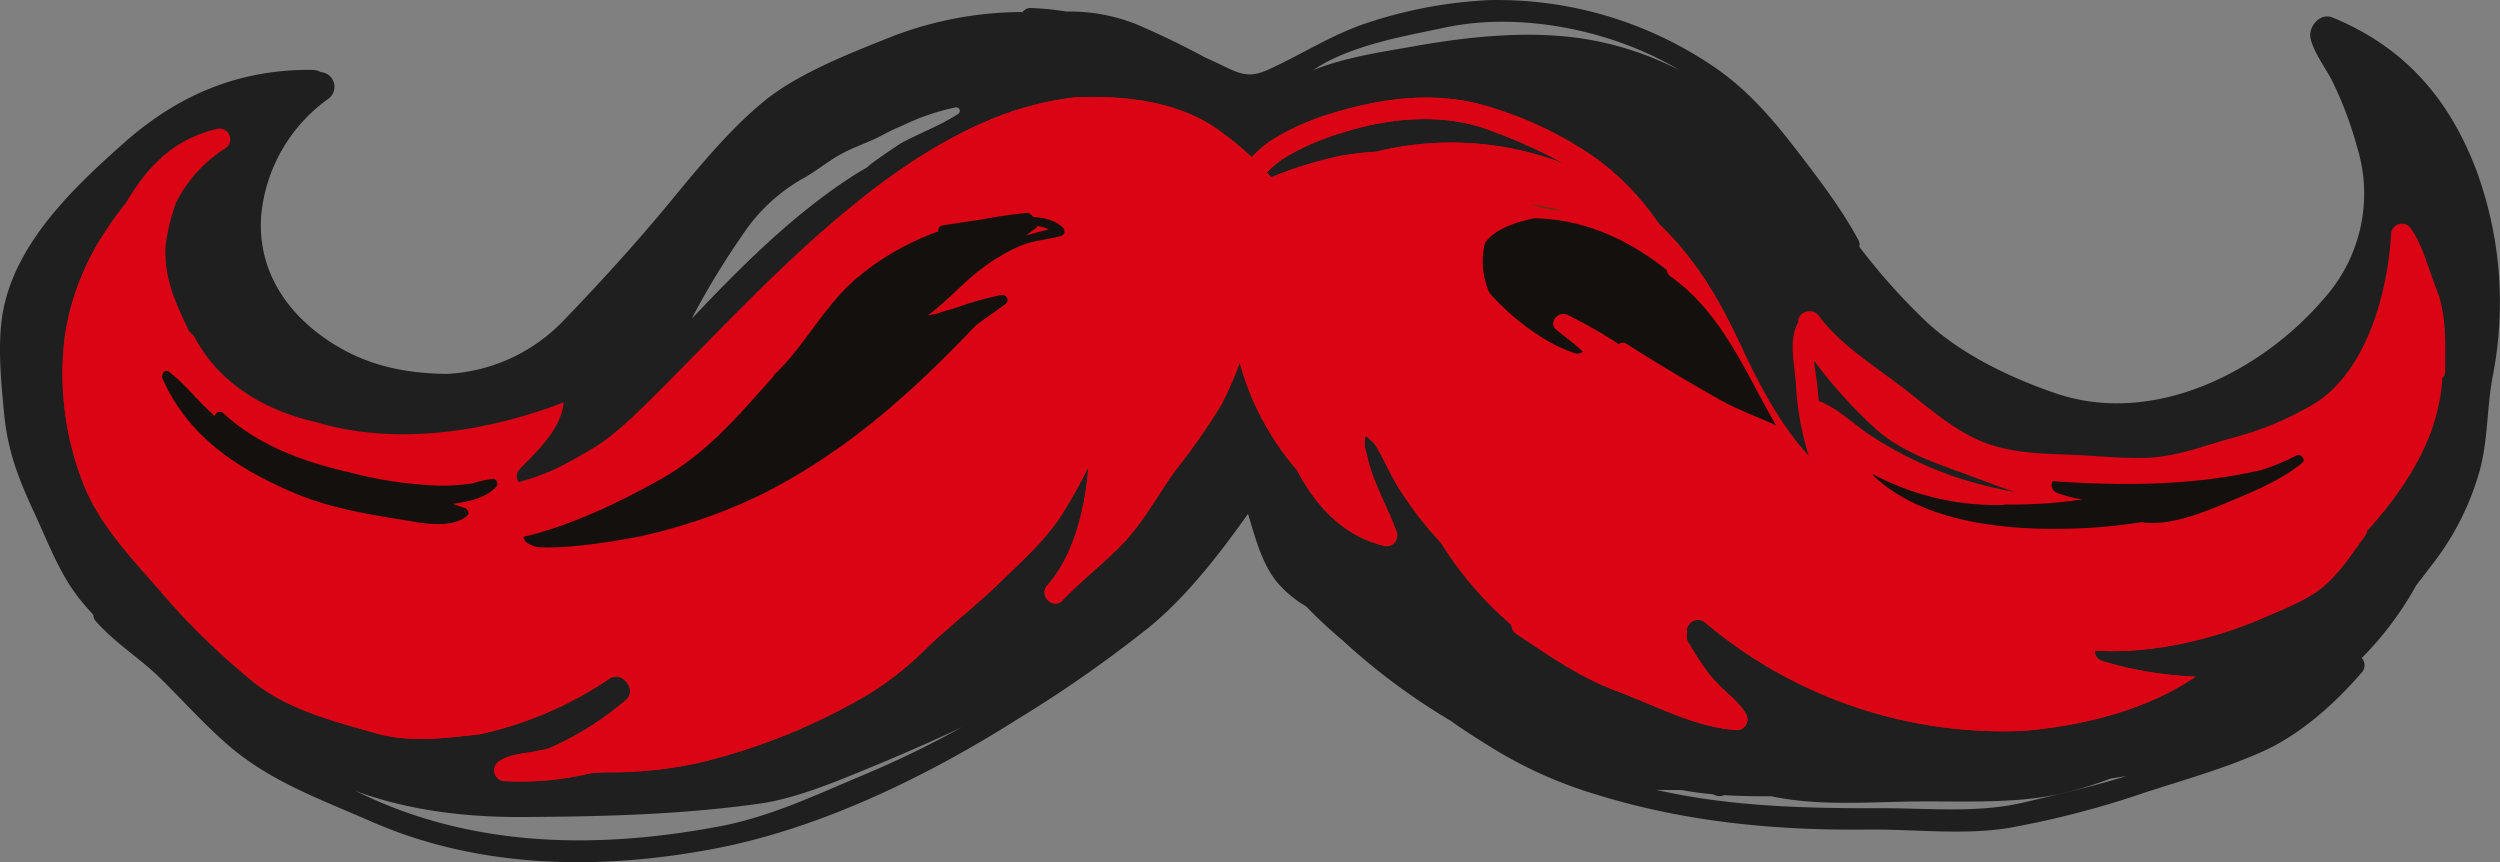 <svg xmlns="http://www.w3.org/2000/svg" xmlns:xlink="http://www.w3.org/1999/xlink" width="400.601" height="138.154" viewBox="0 0 400.601 138.154">
  <rect x="0" y="0" width="400.601" height="138.154" fill="#808080" stroke="none"/>
  <defs>
    <clipPath id="clip-path">
      <rect id="Rectangle_137" data-name="Rectangle 137" width="400.601" height="138.154" fill="#1f1f1f"/>
    </clipPath>
  </defs>
  <g id="Groupe_840" data-name="Groupe 840" transform="translate(0 0)">
    <g id="Groupe_839" data-name="Groupe 839" transform="translate(0 0)" clip-path="url(#clip-path)">
      <path id="Tracé_213" data-name="Tracé 213" d="M396.863,27.409C392.5,15.851,385.339,7.566,373.776,2.81c-2.08-.856-4.027,1.6-3.5,3.5.653,2.356,2.208,4.324,3.34,6.471a59.038,59.038,0,0,1,4.062,10.705,25.176,25.176,0,0,1-5.1,24.149c-10.071,11.915-27.451,20.738-43.143,15.4-7.183-2.448-15.036-6.187-20.679-11.406a100.575,100.575,0,0,1-10.811-12.076,1.645,1.645,0,0,0-.181-1.135c-2.744-5.109-6.648-10.181-10.179-14.75-3.871-5.01-7.916-9.615-13.2-13.132A61.579,61.579,0,0,0,238.6.019a72.483,72.483,0,0,0-18.869,3.439c-6.03,1.871-10.873,5.149-16.517,7.705-3.454,1.564-4.847.477-8.337-1.146-.569-.264-1.147-.526-1.725-.788C189.565,7.3,185.918,5.523,182.13,3.9a28.847,28.847,0,0,0-11.278-2.05,45.2,45.2,0,0,0-5.629-.564,1.494,1.494,0,0,0-1.344.644c-.1,0-.2,0-.3,0a58.4,58.4,0,0,0-20.358,3.81c-6.617,2.635-15.128,5.893-20.672,10.387-5.583,4.525-10.644,10.742-15.211,16.277-5.47,6.629-11.189,12.9-17.15,19.084a27.766,27.766,0,0,1-18.565,8.426c-6.237-.071-12.135-1.149-17.7-4.5C46.3,50.84,41.147,43.6,41.864,34.4A25.935,25.935,0,0,1,52.581,15.853a2.365,2.365,0,0,0-1.175-4.3,2.828,2.828,0,0,0-1.371-.351c-11.681-.142-21.5,4.008-30.145,11.675C11.969,29.9,2.715,38.659.552,49.548c-1.026,5.168-.4,11.266.085,16.5.568,6.2,2.305,10.625,4.935,16.286,2.159,4.649,4.029,9.747,7.275,13.755.684.844,1.377,1.646,2.1,2.413a1.68,1.68,0,0,0,.441,1.083c3.126,3.532,7.11,5.931,10.415,9.205,3.581,3.545,6.813,7.167,10.643,10.509,6.768,5.905,14.838,8.738,23.042,12.34,17.256,7.579,36.543,7.841,54.829,4.388,17.074-3.223,34.257-11.618,48.83-20.841a204.5,204.5,0,0,0,21.132-14.791c5.949-4.921,11.125-11.6,15.7-18.053,1.161,3.753,2.14,7.73,4.525,10.792a18.28,18.28,0,0,0,4.791,4.036,75.864,75.864,0,0,0,5.76,5.366,103.163,103.163,0,0,0,17.183,12.831c.071.04.142.078.214.12,2.047,1.5,4.229,2.84,6.246,4.109a69.834,69.834,0,0,0,16.985,7.688c14.168,4.406,28.7,5.81,43.462,5.642,7.423-.085,15.467.951,22.811-.267a147.708,147.708,0,0,0,21.379-5.539c6.464-2.123,12.925-3.885,19.162-6.671,6.115-2.732,11.627-7.683,15.96-12.7a1.741,1.741,0,0,0-.007-2.309,52.968,52.968,0,0,0,8.738-11.67c1.007-1.281,2-2.588,3.012-3.916a43.261,43.261,0,0,0,6.787-13.232c1.816-5.553,1.392-11.179,2.538-16.814a61.258,61.258,0,0,0-2.665-32.391m-285.685,23a124.9,124.9,0,0,1,7.777-12.729,28.316,28.316,0,0,1,9.639-9.044c2.106-1.14,3.98-2.736,6.088-3.906,2.2-1.22,4.65-1.955,6.834-3.145a31.206,31.206,0,0,1,3.1-1.469,36.584,36.584,0,0,1,8.478-2.909.577.577,0,0,1,.663.34l.069-.012c-.023.01-.043.023-.064.033a.55.55,0,0,1-.231.679c-2.909,1.9-6.166,3.064-9.2,4.722q-2.4,1.562-4.7,3.246c-.245.2-.477.415-.719.62-.529.314-1.071.609-1.6.939-9.86,6.214-18.385,14.75-26.389,23.212a4.193,4.193,0,0,1,.252-.576m27.461,73.649c-7.7,3.217-15.072,6.791-23.33,8.348-18.8,3.545-38.1,3.475-55.808-4.489-.837-.377-1.666-.769-2.5-1.165,8.591,3.149,17.655,4.206,26.878,4.156,12.736-.069,25.139-.37,37.758-2.132,5.728-.8,11.833-3.333,17.162-5.522,5.121-2.1,10.3-4.341,15.322-6.732a158.036,158.036,0,0,1-15.487,7.535M252.95,6.094c-8.553-1.18-17.732-.208-26.182,1.29-5.076.9-11.1,1.739-16.31,3.843a23.139,23.139,0,0,1,2.477-1.482c5.937-2.92,12.212-3.973,18.608-5.331,12.116-2.571,26.647.394,37.246,6.626.113.066.215.137.328.2a50.99,50.99,0,0,0-16.168-5.15M324.1,128.627c-7.311,1.7-15.269.859-22.747.88-12,.031-24.187-.247-35.962-2.944,1.236.04,2.684.01,4.124.04l.134.024c1.573.293,3.163.5,4.761.642.135.049.286.083.411.139a1.737,1.737,0,0,0,1.458.005c2.5.158,5.024.191,7.546.175.1.019.191.045.286.064,7.554,1.543,15.5.844,23.163.774,7.233-.064,15.562.377,22.656-1.182a62.042,62.042,0,0,0,8.282-2.491c.849-.127,1.7-.266,2.545-.406-5.449,1.7-11.089,2.987-16.659,4.279" transform="translate(0 0)" fill="#1f1f1f"/>
      <path id="Tracé_214" data-name="Tracé 214" d="M386.119,39.618c-1.173-2.928-2.2-7-4.039-9.559a1.724,1.724,0,0,0-3.182.863c-.543,9.195-3.786,21.644-12.061,27.029a50.538,50.538,0,0,1-13.614,5.7c-4.414,1.246-8.709,2.92-13.283,3.109-4.055.167-8.106-.309-12.132-.465-5.812-.227-11.221-.252-16.51-3.074-4.142-2.211-7.615-5.4-11.346-8.211-4.433-3.338-9.4-6.5-12.779-11-1.137-1.517-3.543-.413-3.255,1.064a1.39,1.39,0,0,0-.184.266c-1.342,2.795-.458,6.4-.224,9.374a46.541,46.541,0,0,0,2.059,11.707c-4.911-5.287-8.348-12.278-11.266-18.445-3.446-7.28-7.186-13.371-12.774-18.723a42.857,42.857,0,0,0-9.568-10.125,59.637,59.637,0,0,0-19.207-9.047c-7.857-2.027-16.2-.814-23.778,1.557a39.911,39.911,0,0,0-9.283,4.13,16.994,16.994,0,0,0-3.357,2.843,56.8,56.8,0,0,0-5.1-4.19C184.726,9.655,176.06,8.68,168.018,9.01a50.96,50.96,0,0,0-11.488,2.751c-8.264,3.086-15.817,8-22.715,13.437-12.7,10.014-23.53,22.124-35.028,33.44a1.866,1.866,0,0,1-.231.186,53.481,53.481,0,0,1-6.221,5.421,68.4,68.4,0,0,1-8.067,4.538,36.659,36.659,0,0,1-5.418,1.88,1.634,1.634,0,0,1,.214-2.132c2.774-2.81,6.614-6.435,7-10.636-12.311,4.746-27.024,7.008-39.75,3.138C37.969,59.16,30.673,54.675,26.865,47.32c-.309-.306-.608-.616-.892-.936-1.887-4.124-3.718-7.64-3.736-12.66,0-.293.014-.578.024-.866a31.789,31.789,0,0,1,1.712-7.025,22.014,22.014,0,0,1,7.858-8.643,1.716,1.716,0,0,0-1.316-3.121c-7.16,1.7-11.3,6.263-14.637,11.941C10.329,32.777,6.484,41.236,5.92,49.4A48.1,48.1,0,0,0,9.228,71.246c2.7,6.569,7.678,11.646,12.24,16.926a114.031,114.031,0,0,0,14.987,14.59c5.524,4.393,12.811,6.237,19.478,8.138,5.525,1.574,11.005.779,16.588.193A60.182,60.182,0,0,0,93.4,102.166c2.052-1.4,4.515,1.83,2.644,3.427a50.107,50.107,0,0,1-12.326,7.744c-.682.161-1.375.316-2.088.455-1.889.365-4.268.493-5.883,1.6a1.723,1.723,0,0,0,.861,3.182,47.631,47.631,0,0,0,13.758-1.258c1.057-.076,2.062-.149,2.942-.149a65.2,65.2,0,0,0,14.564-1.555,98.71,98.71,0,0,0,27.133-11.016,51.731,51.731,0,0,0,9.209-7.32c3.746-3.626,7.91-6.78,11.653-10.438,3.465-3.385,6.943-6.412,9.688-10.462a79.684,79.684,0,0,0,4.579-8.112c-.477,6.8-2.493,14.441-6.542,18.921-1.467,1.623.894,4.02,2.415,2.416,3.177-3.35,6.917-6.138,10.023-9.481,3.14-3.381,5.409-7.73,8.148-11.443a104.141,104.141,0,0,0,7.313-10.5,58.446,58.446,0,0,0,2.911-6.662,43.76,43.76,0,0,0,9.1,17.121c3.045,5.692,7.18,10.5,13.981,12.238a1.722,1.722,0,0,0,2.1-2.1c-1.5-4.17-3.869-8.044-4.8-12.4-.068-.314-.208-.8-.335-1.319-.012-.345-.035-.689-.031-1.038a1.663,1.663,0,0,1,.451-1.158,8.862,8.862,0,0,0,1.033,1.479c1.448,2.225,2.413,4.7,3.784,6.957a57.016,57.016,0,0,0,6.935,9.049,58.243,58.243,0,0,0,11.323,13.217,1.653,1.653,0,0,0,.772,1.411c5.211,3.475,10.2,6.99,16.086,9.176,6.2,2.3,12.559,5.82,19.251,6.263a1.72,1.72,0,0,0,1.474-2.569c-1.215-2.109-3.166-3.333-4.777-5.126-.279-.312-.68-.752-1.139-1.271a54.7,54.7,0,0,1-3.359-5.133,1.655,1.655,0,0,1-.16-1.364,1.778,1.778,0,0,1,2.935-1.738,74.075,74.075,0,0,0,51.217,17.3c9.775-.875,19.674-3.468,27.315-8.665a60.3,60.3,0,0,1-14.878-2.479,1.584,1.584,0,0,1-1.241-1.7c9.094.585,19.027-1.781,27.177-5.334,3.038-1.324,6.942-2.805,9.493-5,2.652-2.286,4.515-5.223,6.572-8.034a1.549,1.549,0,0,0,.307-.774C381.3,71.56,386.615,63.21,387.1,54a1.578,1.578,0,0,0,.462-1.163c-.01-4.477.266-8.964-1.439-13.219M216.258,17.724a51.194,51.194,0,0,0-5.713.672,64.647,64.647,0,0,0-11.13,3.44c-.22-.26-.436-.522-.665-.779a15.825,15.825,0,0,1,3.154-2.564,41.372,41.372,0,0,1,9.563-4.006c7.3-2.257,15.828-2.951,23.108-.161a86.517,86.517,0,0,1,11.811,5.326,50.157,50.157,0,0,0-30.128-1.927m92.27,51.934a61.155,61.155,0,0,1-12.576-6.164c-2.845-1.76-5.657-4.68-8.766-5.824-.08-.71-.151-1.432-.208-2.18-.082-1.043-.4-2.677-.566-4.295a77.991,77.991,0,0,0,9.611,10.679c4.4,4.1,10.276,5.852,15.782,7.912,2.269.849,4.534,1.7,6.818,2.474a70.508,70.508,0,0,1-10.1-2.6" transform="translate(4.257 6.586)" fill="#db0414"/>
      <path id="Tracé_215" data-name="Tracé 215" d="M74.671,12.864l0,.005-.007-.016,0,.01" transform="translate(54.945 9.458)" fill="#fff"/>
      <path id="Tracé_216" data-name="Tracé 216" d="M379.03,71.557c-2.743,3.237-6.693,5.095-10.177,7.5A62.18,62.18,0,0,1,356,85.46a53.212,53.212,0,0,1-15.572,3.279,1.013,1.013,0,0,0-1.09-1.121,172.6,172.6,0,0,1-25.755-.252c-4.619-.439-8.875-1.909-13.361-2.875-3.019-.651-6.07-1.113-9.108-1.7a1.427,1.427,0,0,0-1.21-1.7c-4.352-.826-8.707-.849-12.986-2.173q-.818-.253-1.613-.554c-.576-.241-1.142-.495-1.7-.755-1.687-.9-3.352-1.824-4.985-2.647-.451-.227-.894-.47-1.344-.7-.967-.55-1.939-1.1-2.928-1.644-1.219-.665-2.46-1.312-3.7-1.96-6.45-3.85-13.248-8.893-17.053-14.948a1.709,1.709,0,0,0-2.949,1.724c.92,1.939,1.828,3.741,2.8,5.458a1.044,1.044,0,0,0,.12.547,29.358,29.358,0,0,0,3.614,5.067,37.691,37.691,0,0,0,3.418,3.772c2.862,2.751,6.273,5.289,9.061,8.263-4.564-1.265-9.245-3.923-13.286-6.114a1.2,1.2,0,0,1-.96-.024,71.154,71.154,0,0,1-27.279-21.145c-.045-.1-.078-.2-.121-.3-4.2-4.942-.859-13.557,3.232-18.121a.68.68,0,0,0-.543-.045,14.1,14.1,0,0,0-7.869,5.791,13.579,13.579,0,0,1,3.612-11.7.746.746,0,0,0,.2-.585c3.7-2.911,8.254-3.814,13.116-3.814a1.408,1.408,0,0,0,.913-.328c8.148.67,15.815,3.366,23.667,5.537-1.607-2.347-4.51-3.8-6.732-5.48-.016-.009-.033-.017-.049-.028l0,0c-.059-.045-.123-.089-.182-.134a.708.708,0,0,1-.288-.542c2.133.538,4.189,1.4,6.3,2a31.874,31.874,0,0,1,7.759,5.852c5.954,5.053,10.172,12.035,14.255,18.924q-.565-1.169-1.1-2.309c-3.446-7.28-7.185-13.371-12.774-18.723a42.85,42.85,0,0,0-9.568-10.124,59.642,59.642,0,0,0-19.207-9.049c-7.857-2.026-16.2-.814-23.776,1.557a39.919,39.919,0,0,0-9.283,4.13,17.022,17.022,0,0,0-3.359,2.845,56.549,56.549,0,0,0-5.1-4.192c-6.511-4.761-15.177-5.737-23.219-5.407a50.959,50.959,0,0,0-11.488,2.751c-8.264,3.086-15.817,8-22.714,13.437l-.045.038A44.449,44.449,0,0,1,139.4,23.18a59.771,59.771,0,0,1,11.825-2.868,2.7,2.7,0,0,0,.522.382c11.049-1.562,23.148,3.9,27.805,14.345.335.755-.432,1.885-1.281,1.281A18.527,18.527,0,0,0,173,33.585,24.719,24.719,0,0,1,174.692,39c3.819,11.583-9.02,31.648-22.623,37.121-3.109,2.06-6.35,4.01-9.559,5.911a41.724,41.724,0,0,1-9.99,6.615c-.892.351-1.79.7-2.666,1.042-2.475.96-4.8,2.019-7.143,2.949-1.436.5-2.869.977-4.286,1.441-1.937.635-2.748-2.041-1.295-3.071A13.732,13.732,0,0,0,120.5,87.64c.05-.215.113-.429.151-.646a1.732,1.732,0,0,0-2.508-1.929c-1.934.948-3.782,1.9-5.657,2.8a24.3,24.3,0,0,1-3.576,1.2c-3.47.819-7.008,1.64-10.505,2.357s-7.11,1.3-10.733,1.715c-6.595.338-13.224.46-19.841.517-12.1-.542-24.62-2.583-34.88-9-1.423-.89-2.885-1.856-4.329-2.89A56,56,0,0,1,13.485,60.524a61.133,61.133,0,0,1-2.18-16.105,59.108,59.108,0,0,1,1.026-13.474A40.7,40.7,0,0,0,5.919,49.4,48.121,48.121,0,0,0,9.227,71.245c2.7,6.568,7.678,11.646,12.24,16.926a113.937,113.937,0,0,0,14.989,14.59c5.522,4.393,12.809,6.239,19.476,8.138,5.525,1.576,11.005.781,16.588.194A60.218,60.218,0,0,0,93.4,102.165c2.052-1.4,4.515,1.83,2.645,3.427a50.116,50.116,0,0,1-12.328,7.744c-.682.163-1.375.316-2.087.455-1.89.366-4.267.493-5.883,1.6a1.722,1.722,0,0,0,.859,3.182,47.631,47.631,0,0,0,13.758-1.258c1.059-.076,2.062-.149,2.942-.149a65.195,65.195,0,0,0,14.564-1.555,98.721,98.721,0,0,0,27.135-11.016,51.793,51.793,0,0,0,9.209-7.32c3.744-3.626,7.909-6.78,11.651-10.438,3.467-3.385,6.943-6.412,9.688-10.462a79.685,79.685,0,0,0,4.579-8.112c-.477,6.8-2.491,14.442-6.542,18.923-1.467,1.623.894,4.019,2.416,2.415,3.175-3.35,6.916-6.138,10.021-9.481,3.14-3.381,5.409-7.73,8.15-11.443a104.586,104.586,0,0,0,7.311-10.5,58.9,58.9,0,0,0,2.913-6.662,43.75,43.75,0,0,0,9.1,17.121c3.043,5.69,7.178,10.5,13.979,12.236a1.722,1.722,0,0,0,2.1-2.1c-1.5-4.168-3.869-8.044-4.8-12.4-.068-.316-.208-.8-.333-1.321-.014-.345-.036-.689-.031-1.038a1.7,1.7,0,0,1,.193-.76c.455.437.925.873,1.422,1.305,1.371,2.166,2.326,4.55,3.652,6.733a57.015,57.015,0,0,0,6.935,9.049,58.249,58.249,0,0,0,11.323,13.217,1.651,1.651,0,0,0,.774,1.411c5.209,3.475,10.2,6.992,16.084,9.176,6.2,2.3,12.559,5.822,19.251,6.265a1.722,1.722,0,0,0,1.474-2.571c-1.215-2.109-3.166-3.333-4.777-5.126-.279-.312-.68-.75-1.137-1.271a53.8,53.8,0,0,1-3.359-5.133,1.645,1.645,0,0,1-.161-1.363,1.78,1.78,0,0,1,2.937-1.739,74.061,74.061,0,0,0,51.217,17.3c9.773-.875,19.673-3.467,27.314-8.665a60.41,60.41,0,0,1-14.878-2.477,1.589,1.589,0,0,1-1.241-1.7c9.094.585,19.027-1.781,27.177-5.334,3.038-1.324,6.942-2.8,9.5-5,2.651-2.286,4.513-5.223,6.57-8.034a1.533,1.533,0,0,0,.307-.774c4.647-5.123,8.744-11,10.778-17.418a49.963,49.963,0,0,1-6.737,10.455M249.707,27.131c-1.791-.651-3.593-1.3-5.407-1.913.236.04.476.068.71.113a1.216,1.216,0,0,0,.6-.038,13.929,13.929,0,0,1,4.1,1.838m-50.293-5.3c-.219-.26-.436-.522-.665-.778a15.754,15.754,0,0,1,3.154-2.564,41.334,41.334,0,0,1,9.563-4.008c7.306-2.257,15.829-2.951,23.108-.161a86.729,86.729,0,0,1,11.811,5.326,50.143,50.143,0,0,0-30.128-1.925,51.524,51.524,0,0,0-5.711.67,64.666,64.666,0,0,0-11.132,3.44" transform="translate(4.257 6.586)" fill="#db0414"/>
      <path id="Tracé_217" data-name="Tracé 217" d="M141.249,18.793a15.6,15.6,0,0,0,5.1,1.137c-1.692-.4-3.392-.786-5.1-1.137" transform="translate(103.94 13.828)" fill="#573511"/>
      <path id="Tracé_218" data-name="Tracé 218" d="M134.884,22.16c-1.134-1.314-3.079-1.712-4.859-1.842a3.682,3.682,0,0,0-.76-.68c-2.566.255-5.05.6-7.475,1.087-2.114.279-4.222.635-6.345.946a.761.761,0,0,0-.628.958,42.29,42.29,0,0,0-12.847,7.292c-5.366,4.4-8.5,10.991-13.439,15.656a1.456,1.456,0,0,1-.241.378C82.545,52.4,77.533,58.377,69.875,62.594c-6.652,3.661-14.019,7.214-21.565,8.978a1.624,1.624,0,0,0,.838,1.111,7.882,7.882,0,0,0,1.344.535c5.166.293,12.069-.864,16.576-1.731a87.214,87.214,0,0,0,19.69-6.848c13.508-6.857,23.913-16.274,34.087-26.968,1.573-1.175,3.2-2.258,4.768-3.435a.779.779,0,0,0-.55-1.387c-.089.005-.181.031-.267.04,0-.021.009-.043.007-.064-.2.047-.4.1-.594.153a44.778,44.778,0,0,0-6.36,1.819c-1.076.335-2.227.646-3.347,1.031-.365.083-.729.165-1.1.233a.7.7,0,0,1-.226-.005c3.093-2.258,5.662-5.329,8.766-7.587a30.476,30.476,0,0,1,5.8-3.437c2.225-.972,4.536-1.054,6.812-1.687a.779.779,0,0,0,.332-1.182m-4.3-.148a1.867,1.867,0,0,0,.026-.24,6.566,6.566,0,0,1,1.894.524c-1.248.325-2.458.627-3.638.969.573-.418,1.14-.842,1.718-1.253" transform="translate(35.55 14.45)" fill="#13100d"/>
      <path id="Tracé_219" data-name="Tracé 219" d="M67.945,51.534a19.891,19.891,0,0,0-3.173.7,30.4,30.4,0,0,1-6.81.326,65.221,65.221,0,0,1-12.983-2.073c-7.327-1.67-14.632-4.3-20.218-9.5a.8.8,0,0,0-1.321.491c-2.6-2.213-4.708-5.088-7.362-7.1-.694-.524-1.328.45-1.059,1.059C19.12,44.733,26.975,49.868,35.9,53.7c5.576,2.4,11.6,3.434,17.569,4.4,3.062.5,7.657,1.508,10.351-.6.5-.387.146-1.125-.34-1.293-.649-.224-1.269-.432-1.882-.658,2.5-.418,5-.788,6.89-2.7a.782.782,0,0,0-.547-1.321" transform="translate(11.006 25.197)" fill="#13100d"/>
      <path id="Tracé_220" data-name="Tracé 220" d="M150.5,35.637a83.454,83.454,0,0,1,8.181,4.678,1.049,1.049,0,0,1,1.258-.035c4.88,3.114,9.907,6.131,14.956,8.957,2.892,1.62,6,2.732,8.993,4.1-4.97-8.546-8.606-17.99-16.963-23.91a1.2,1.2,0,0,1-.521-.967c-6.244-4.973-13.446-8.218-21.313-8.308-3.043.672-6.253,1.684-7.86,3.965a12.438,12.438,0,0,0,.757,8.047c3.852,4.331,9.167,8.183,13.679,9.617a1.451,1.451,0,0,0,1.267-.238c-1.295-1.286-2.861-2.363-4.262-3.538s.389-3.1,1.826-2.368" transform="translate(100.714 14.828)" fill="#13100d"/>
      <path id="Tracé_221" data-name="Tracé 221" d="M240.72,42.089a33.866,33.866,0,0,1-5.589,2.323c-10.875,2.533-22.472,2.569-33.447,1.781a1.331,1.331,0,0,0,.635,1.838c.116.056.253.094.375.144l-.005.012c.023.005.047.007.069.012a18.937,18.937,0,0,0,3.7.932,80.026,80.026,0,0,1-12.378.809,1.214,1.214,0,0,1-.318.071,42.3,42.3,0,0,1-20.815-4.9c-.024.045-.033.1-.054.148,8.7,8.325,24.123,9.12,35.519,8.362,2.515-.167,5.084-.47,7.669-.884a.8.8,0,0,0,.326.1c4.291.422,8.924-1.429,12.851-3.05,4.045-1.67,8.787-3.607,12.233-6.352l.014-.007,0,0c.05-.04.108-.076.158-.118.7-.573-.194-1.614-.937-1.215" transform="translate(127.223 30.905)" fill="#13100d"/>
    </g>
  </g>
</svg>
